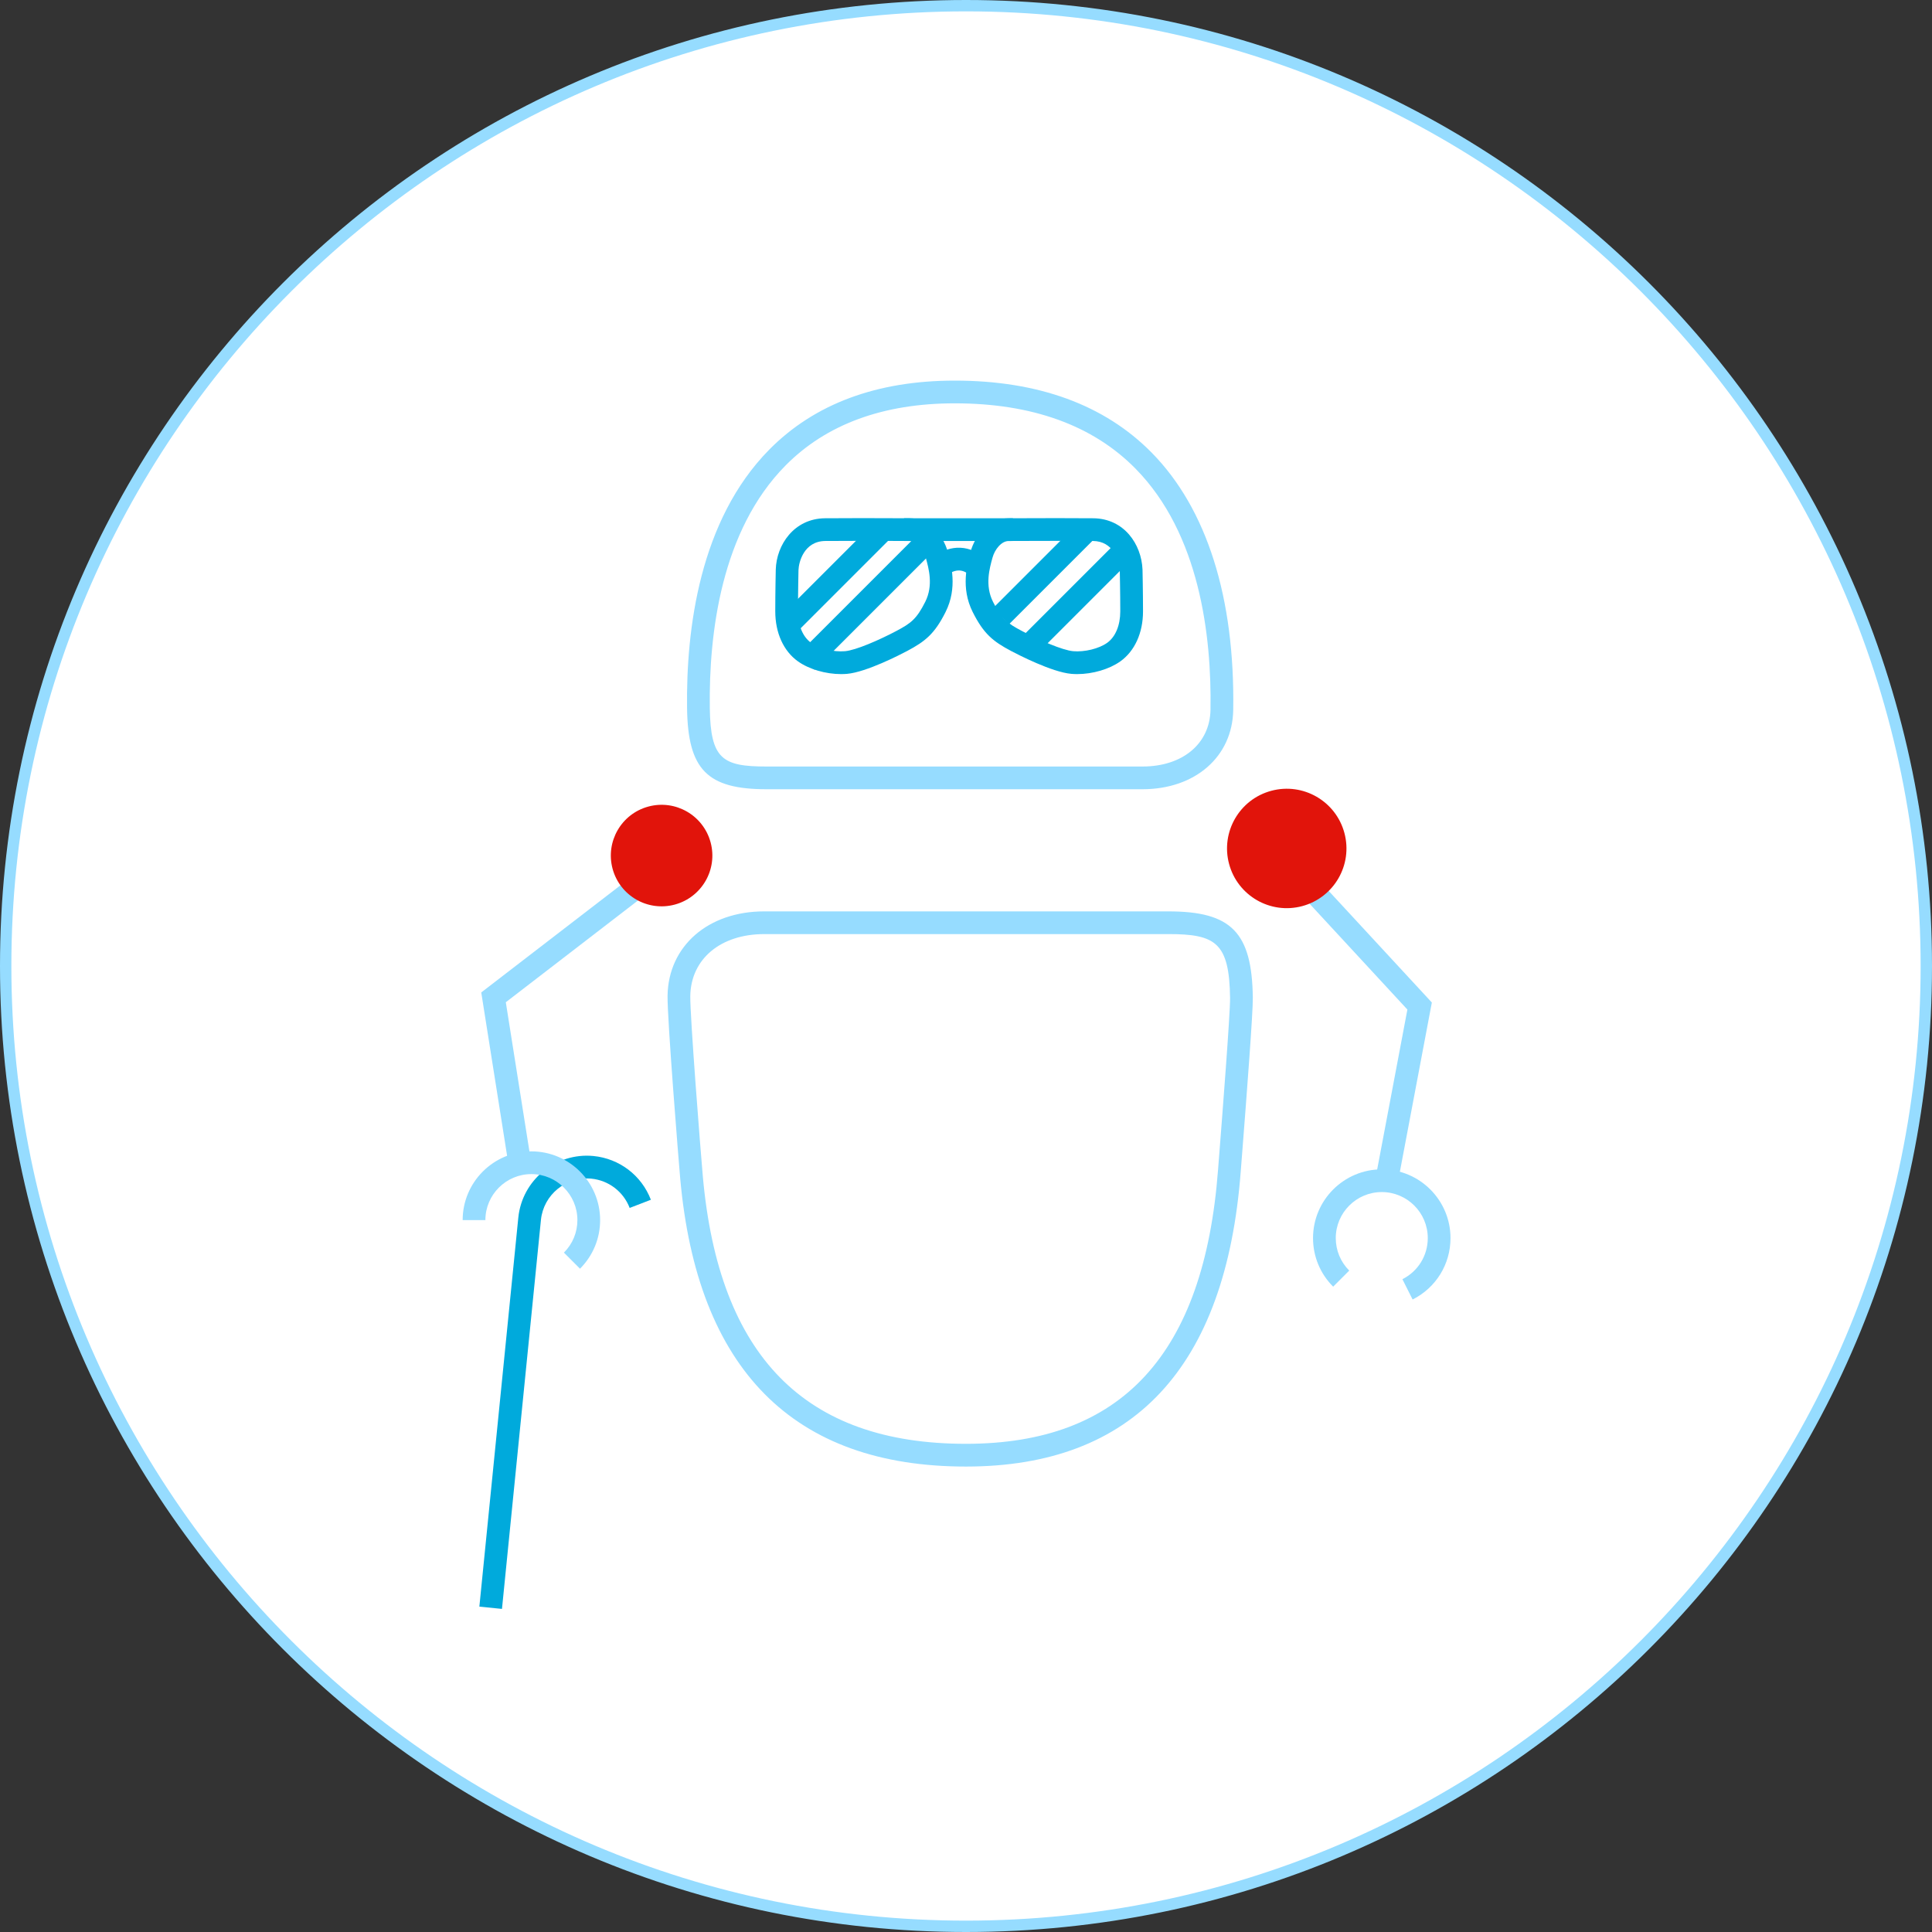 <?xml version="1.0" encoding="utf-8"?>
<!-- Generator: Adobe Illustrator 26.1.0, SVG Export Plug-In . SVG Version: 6.00 Build 0)  -->
<svg version="1.1" id="Computer_Science__x2013__expand"
	 xmlns="http://www.w3.org/2000/svg" xmlns:xlink="http://www.w3.org/1999/xlink" x="0px" y="0px" width="170px" height="170px"
	 viewBox="0 0 170 170" style="enable-background:new 0 0 170 170;" xml:space="preserve">
<rect x="0" y="0" width="170" height="170" fill="#333333" stroke="none"/>
<style type="text/css">
	.st0{fill:#FFFFFF;}
	.st1{fill:#96DCFF;}
	.st2{fill:#00AADC;}
	.st3{fill:#E1140B;}
</style>
<g id="Are_computers_blind_x3F__00000094598446897411432050000017380504196417604745_">
	<g>
		<g>
			<g id="Ellipse_91_00000147940994678184600500000008465197927506429325_">
				<g>
					<circle class="st0" cx="85" cy="85" r="84.5"/>
				</g>
				<g>
					<path class="st1" d="M85,1c46.318,0,84,37.682,84,84s-37.682,84-84,84S1,131.318,1,85S38.682,1,85,1 M85,0
						C38.056,0,0,38.056,0,85s38.056,85,85,85s85-38.056,85-85S131.944,0,85,0L85,0z"/>
				</g>
			</g>
		</g>
	</g>
	<g>
		<g>
			<path class="st2" d="M44.17,141.57l-1.99-0.199c0,0,3.074-30.716,3.427-34.228
				c0.334-3.317,3.306-5.743,6.612-5.424c2.291,0.227,4.227,1.702,5.053,3.85l-1.866,0.719
				c-0.554-1.438-1.85-2.427-3.383-2.578c-2.204-0.205-4.202,1.411-4.425,3.633
				C47.245,110.855,44.17,141.57,44.17,141.57z"/>
		</g>
		<g>
			<path class="st1" d="M100.53,69.446H67.442c-5.218,0-6.916-1.735-6.986-7.139
				c-0.089-6.943,1.094-16.526,7.234-22.746c3.977-4.028,9.469-6.071,16.321-6.071
				c7.356,0,13.188,2.135,17.332,6.345c4.849,4.926,7.327,12.755,7.17,22.642
				C108.448,66.58,105.165,69.446,100.53,69.446z M84.012,35.49c-6.298,0-11.31,1.843-14.898,5.477
				c-5.655,5.728-6.742,14.753-6.657,21.315c0.058,4.521,1.115,5.165,4.986,5.165h33.088
				c3.531,0,5.936-2.01,5.983-5.002c0.104-6.511-0.956-15.476-6.596-21.206
				C96.164,37.424,90.812,35.49,84.012,35.49z"/>
		</g>
		<g>
			<path class="st1" d="M84.996,129.045c-15.184,0-23.645-8.535-25.145-25.368c-0.129-1.45-1.144-14.041-1.111-16.066
				c0.069-4.367,3.567-7.417,8.505-7.417h35.559c5.553,0,7.359,1.846,7.434,7.599
				c0.016,1.277-0.507,8.167-0.965,14.027l-0.098,1.257C107.868,120.308,99.733,129.045,84.996,129.045z
				 M67.244,82.193c-3.839,0-6.453,2.189-6.505,5.448c-0.028,1.757,0.905,13.634,1.103,15.857
				c1.413,15.844,8.986,23.546,23.153,23.546c13.697,0,20.954-7.89,22.184-24.119l0.098-1.263
				c0.268-3.417,0.976-12.495,0.959-13.846c-0.064-4.886-1.28-5.624-5.434-5.624H67.244z"/>
		</g>
		<g>
			<polygon class="st1" points="44.775,102.672 42.346,87.327 55.747,77.013 56.966,78.598 44.507,88.189 
				46.751,102.359 			"/>
		</g>
		<g>
			<path class="st1" d="M51.035,111.635l-1.415-1.414c0.765-0.766,1.186-1.782,1.186-2.862
				c0-2.232-1.816-4.048-4.048-4.048s-4.048,1.815-4.048,4.048h-2c0-3.335,2.713-6.048,6.048-6.048
				s6.048,2.713,6.048,6.048C52.806,108.973,52.177,110.491,51.035,111.635z"/>
		</g>
		<g>
			<polygon class="st1" points="123.084,103.6 121.119,103.228 123.839,88.832 114.273,78.484 115.742,77.126 
				125.991,88.213 			"/>
		</g>
		<g>
			<path class="st1" d="M124.298,114.346l-0.898-1.787c1.378-0.692,2.233-2.079,2.233-3.619
				c0-2.232-1.815-4.048-4.048-4.048s-4.048,1.815-4.048,4.048c0,1.081,0.421,2.098,1.185,2.862l-1.414,1.414
				c-1.143-1.143-1.772-2.661-1.772-4.276c0-3.335,2.713-6.048,6.048-6.048s6.048,2.713,6.048,6.048
				C127.633,111.24,126.355,113.311,124.298,114.346z"/>
		</g>
		<g>
			<path class="st3" d="M57.058,70.969c-2.383,0.638-3.795,3.087-3.158,5.47c0.64,2.384,3.09,3.797,5.472,3.158
				c2.381-0.64,3.796-3.088,3.157-5.471C61.89,71.743,59.44,70.33,57.058,70.969z"/>
		</g>
		<g>
			<path class="st3" d="M111.862,69.583c-2.802,0.75-4.464,3.631-3.714,6.434c0.753,2.804,3.634,4.466,6.436,3.714
				c2.801-0.753,4.465-3.632,3.713-6.435C117.545,70.493,114.664,68.831,111.862,69.583z"/>
		</g>
		<g>
			<g>
				<path class="st2" d="M74.005,59.315c-1.351,0-2.82-0.427-3.795-1.123c-1.267-0.904-1.993-2.507-1.993-4.398
					c0-1.716,0.044-3.673,0.044-3.673v-0.006c0.062-2.168,1.603-4.486,4.334-4.512c2.048-0.02,4.52-0.011,6.133-0.004
					l1.309,0.004c1.741,0,2.955,1.512,3.346,2.917c0.311,1.118,0.889,3.199-0.179,5.329
					c-0.964,1.922-1.788,2.586-3.386,3.434c-0.584,0.31-3.581,1.861-5.29,2.011
					C74.357,59.308,74.182,59.315,74.005,59.315z M70.26,50.169c-0.002,0.091-0.043,1.971-0.043,3.624
					c0,1.236,0.421,2.247,1.155,2.771c0.72,0.514,1.97,0.821,2.982,0.736c0.956-0.084,3.017-0.984,4.528-1.785
					c1.26-0.668,1.77-1.039,2.534-2.563c0.723-1.44,0.311-2.918,0.04-3.897
					c-0.199-0.714-0.784-1.453-1.419-1.453l-1.316-0.004c-1.605-0.006-4.066-0.016-6.106,0.004
					C70.746,47.621,70.282,49.459,70.26,50.169z"/>
			</g>
			<g>
				<path class="st2" d="M94.786,59.315c-0.177,0-0.352-0.007-0.522-0.022c-1.708-0.15-4.707-1.701-5.291-2.01
					c-1.599-0.848-2.422-1.512-3.385-3.434c-1.068-2.129-0.49-4.21-0.179-5.328
					c0.391-1.406,1.605-2.918,3.346-2.918l1.309-0.004c1.612-0.006,4.084-0.016,6.133,0.004
					c2.718,0.026,4.237,2.282,4.334,4.498l0.001,0.021c0,0,0.044,1.957,0.044,3.673c0,1.89-0.727,3.493-1.993,4.398
					C97.607,58.889,96.137,59.315,94.786,59.315z M93.294,47.591c-1.192,0-2.337,0.004-3.223,0.008l-1.316,0.004
					c-0.636,0-1.221,0.739-1.419,1.454c-0.273,0.978-0.683,2.456,0.039,3.896c0.765,1.525,1.274,1.895,2.535,2.563
					c1.511,0.801,3.572,1.701,4.528,1.785c1,0.085,2.261-0.222,2.981-0.736c0.734-0.525,1.155-1.535,1.155-2.771
					c0-1.62-0.04-3.457-0.043-3.617c-0.043-0.889-0.588-2.558-2.356-2.575C95.263,47.594,94.263,47.591,93.294,47.591
					z"/>
			</g>
			<g>
				<path class="st2" d="M85.427,50.696c-0.424-0.4-1.103-0.846-2.102-0.087l-1.21-1.592
					c1.542-1.173,3.292-1.089,4.685,0.225L85.427,50.696z"/>
			</g>
			<g>
				<rect x="79.549" y="45.603" class="st2" width="9.581" height="2"/>
			</g>
			<g>
				
					<rect x="67.817" y="49.653" transform="matrix(0.707 -0.707 0.707 0.707 -14.237 66.933)" class="st2" width="11.72" height="2"/>
			</g>
			<g>
				
					<rect x="68.765" y="51.871" transform="matrix(0.707 -0.707 0.707 0.707 -15.024 69.472)" class="st2" width="15.167" height="2"/>
			</g>
			<g>
				
					<rect x="86.548" y="49.5" transform="matrix(0.707 -0.707 0.707 0.707 -8.818 79.712)" class="st2" width="10.527" height="2"/>
			</g>
			<g>
				
					<rect x="88.527" y="51.742" transform="matrix(0.707 -0.707 0.707 0.707 -9.576 82.365)" class="st2" width="12.216" height="2"/>
			</g>
		</g>
	</g>
</g>
</svg>

